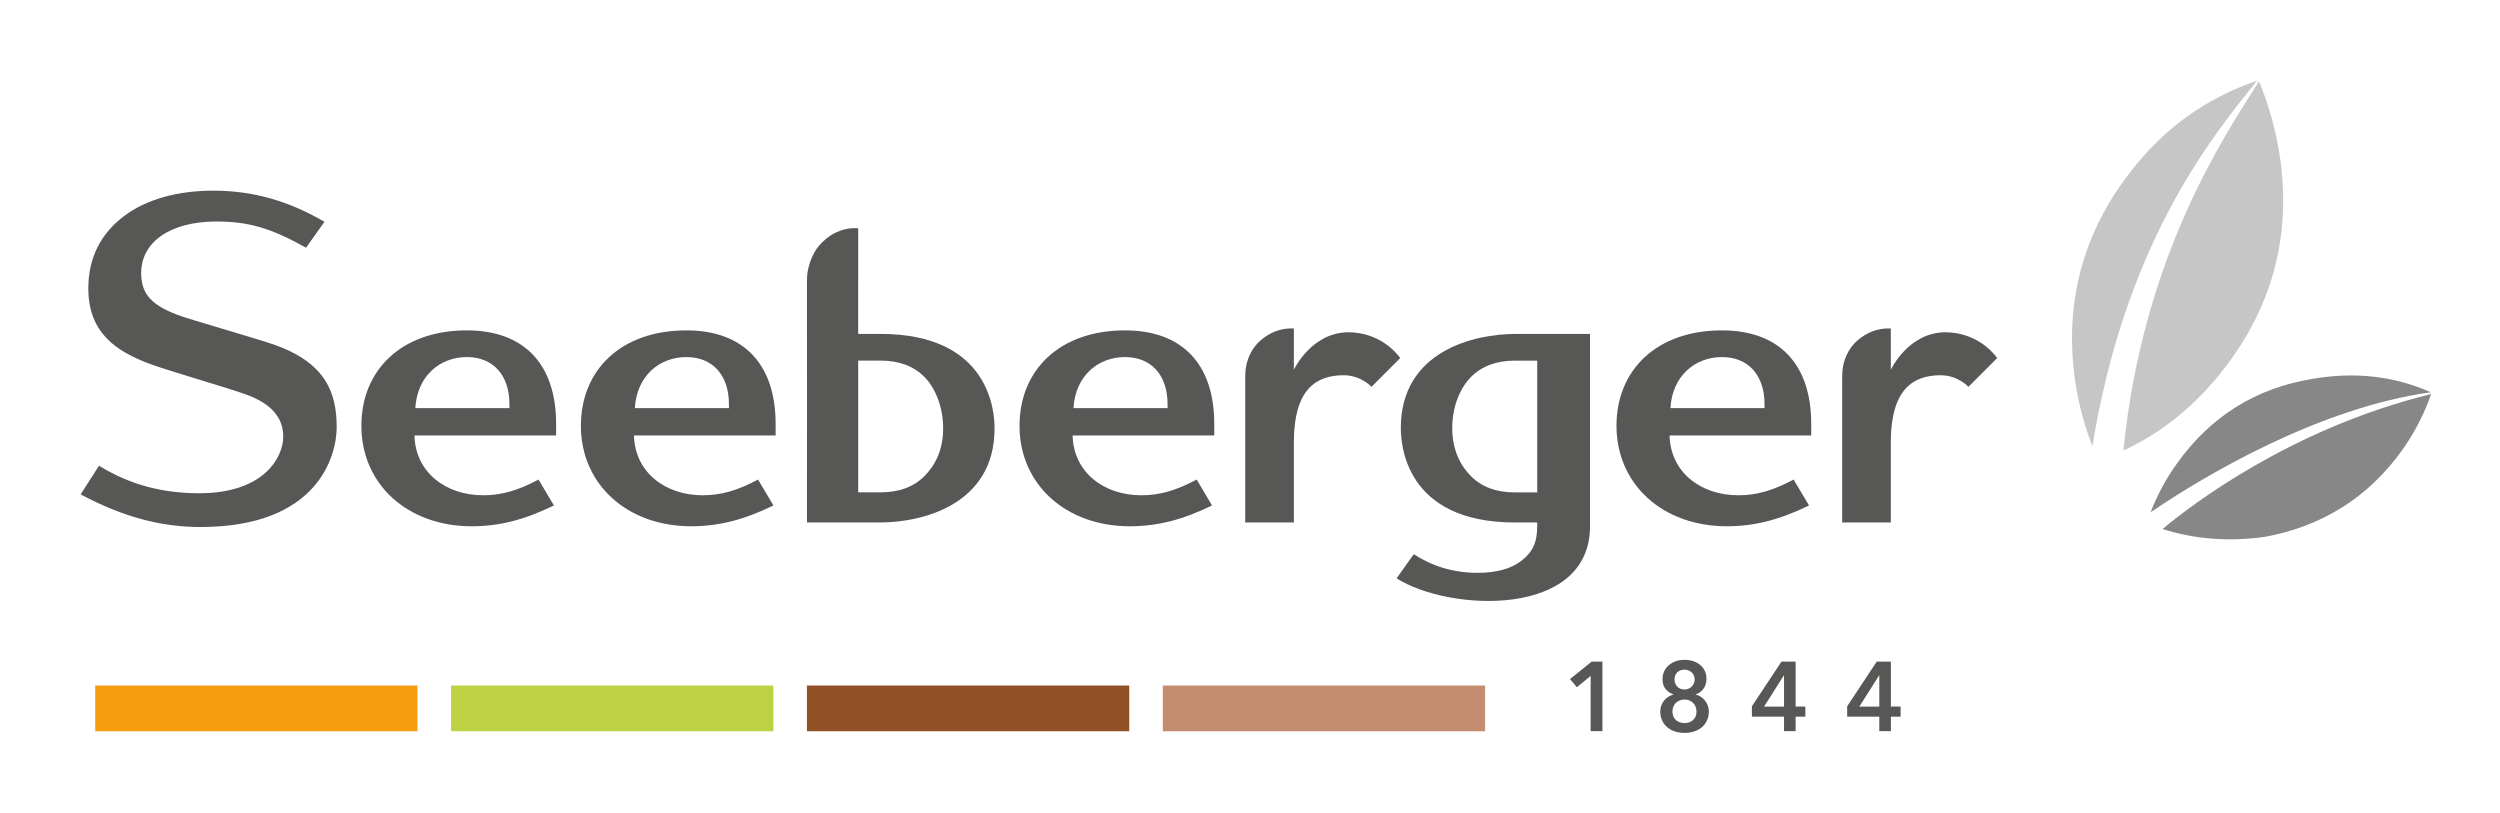 <?xml version="1.0" encoding="utf-8"?>
<!-- Generator: Adobe Illustrator 15.1.0, SVG Export Plug-In . SVG Version: 6.00 Build 0)  -->
<!DOCTYPE svg PUBLIC "-//W3C//DTD SVG 1.1//EN" "http://www.w3.org/Graphics/SVG/1.1/DTD/svg11.dtd">
<svg version="1.1" id="Ebene_1" xmlns="http://www.w3.org/2000/svg" xmlns:xlink="http://www.w3.org/1999/xlink" x="0px" y="0px"
	 width="775px" height="252px" viewBox="0 0 775 252" enable-background="new 0 0 775 252" xml:space="preserve">
<g>
	<path fill="#575756" d="M493.1,226.65h3.654v-21.557h-3.319l-6.729,5.42l2.132,2.525l4.262-3.502V226.65L493.1,226.65z
		 M519.533,204.971c-0.82,0.285-1.539,0.686-2.157,1.203c-0.617,0.518-1.103,1.146-1.458,1.889c-0.354,0.74-0.531,1.568-0.531,2.48
		c0,1.26,0.314,2.273,0.944,3.045c0.629,0.771,1.431,1.328,2.405,1.674v0.061c-0.528,0.145-1.035,0.361-1.522,0.656
		c-0.486,0.293-0.919,0.664-1.294,1.111c-0.376,0.445-0.675,0.965-0.897,1.553c-0.225,0.588-0.336,1.227-0.336,1.918
		c0,1.076,0.197,2.023,0.594,2.846c0.396,0.822,0.934,1.52,1.613,2.086c0.681,0.568,1.478,0.994,2.391,1.279
		c0.913,0.283,1.888,0.426,2.923,0.426s2.01-0.143,2.923-0.426c0.913-0.285,1.71-0.711,2.391-1.279
		c0.68-0.566,1.218-1.264,1.613-2.086c0.396-0.822,0.594-1.77,0.594-2.846c0-0.67-0.107-1.289-0.32-1.857s-0.503-1.082-0.868-1.539
		c-0.366-0.455-0.793-0.842-1.28-1.156c-0.486-0.314-1.015-0.541-1.584-0.686v-0.061c0.966-0.324,1.762-0.902,2.385-1.734
		c0.625-0.832,0.938-1.877,0.938-3.137c0-0.914-0.178-1.73-0.532-2.451c-0.354-0.719-0.841-1.334-1.458-1.842
		c-0.618-0.506-1.342-0.893-2.172-1.156c-0.831-0.264-1.712-0.396-2.643-0.396C521.24,204.545,520.354,204.688,519.533,204.971
		L519.533,204.971z M523.379,207.803c0.376,0.141,0.711,0.342,1.005,0.605c0.294,0.262,0.528,0.58,0.7,0.953
		c0.172,0.375,0.259,0.793,0.259,1.258c0,0.424-0.081,0.828-0.244,1.211c-0.162,0.385-0.385,0.719-0.669,1
		c-0.284,0.283-0.62,0.506-1.005,0.668c-0.386,0.162-0.792,0.242-1.218,0.242c-0.954,0-1.71-0.303-2.268-0.91
		c-0.56-0.605-0.839-1.342-0.839-2.211c0-0.928,0.29-1.666,0.868-2.211c0.579-0.545,1.325-0.818,2.238-0.818
		C522.613,207.59,523.003,207.66,523.379,207.803L523.379,207.803z M523.653,217.121c0.457,0.184,0.853,0.438,1.188,0.764
		s0.599,0.719,0.791,1.178c0.193,0.459,0.29,0.953,0.29,1.482c0,1.143-0.355,2.027-1.065,2.66c-0.711,0.633-1.595,0.947-2.649,0.947
		c-1.076,0-1.969-0.314-2.679-0.947c-0.711-0.633-1.066-1.518-1.066-2.66c0-0.551,0.096-1.055,0.289-1.514s0.457-0.846,0.792-1.162
		c0.335-0.314,0.731-0.564,1.188-0.748s0.948-0.275,1.477-0.275C522.714,216.846,523.197,216.938,523.653,217.121L523.653,217.121z
		 M553.049,226.65h3.593v-4.477h3.015v-3.137h-3.015v-13.943h-4.384l-9.165,13.852v3.229h9.956V226.65L553.049,226.65z
		 M553.049,219.037h-6.18l6.119-9.65h0.061V219.037L553.049,219.037z M582.582,226.65h3.593v-4.477h3.016v-3.137h-3.016v-13.943
		h-4.384l-9.165,13.852v3.229h9.956V226.65L582.582,226.65z M582.582,219.037h-6.18l6.12-9.65h0.06V219.037L582.582,219.037z"/>
	<path fill="#575756" d="M586.155,114.639c0,0,5.376-11.635,16.976-11.635c3.892,0,10.907,1.293,16.005,7.983l-8.929,8.931
		c0,0-3.197-3.588-8.619-3.588c-8.757,0-15.326,4.596-15.433,20.389v25.254h-15.078v-24.27v-20.799
		c0.005-1.483,0.121-2.842,0.461-4.231c0.988-3.862,3.198-6.819,6.603-8.823c2.456-1.477,5.177-2.163,8.015-2.019V114.639
		L586.155,114.639z"/>
	<path fill="#575756" d="M401.098,114.639c0,0,5.376-11.635,16.977-11.635c3.892,0,10.907,1.293,16.006,7.983l-8.93,8.931
		c0,0-3.196-3.588-8.619-3.588c-8.757,0-15.326,4.596-15.434,20.389v25.254H386.02v-24.27v-20.799
		c0.005-1.483,0.121-2.842,0.461-4.231c0.988-3.862,3.199-6.819,6.603-8.823c2.456-1.477,5.176-2.163,8.014-2.019V114.639
		L401.098,114.639z"/>
	<path fill="#575756" d="M196.804,126.514c0.543-9.864,7.526-15.824,15.977-15.824c7.903,0,13.188,5.353,13.188,14.607v1.217
		H196.804L196.804,126.514z M212.781,102.415c-20.277,0-32.705,12.294-32.705,29.577c0,18.135,14.306,31.152,34.203,31.152
		c8.448,0,16.218-1.943,25.482-6.447l-4.768-8.035c-6.406,3.412-11.446,4.871-17.171,4.871c-11.584,0-21.018-7.107-21.292-18.549
		h43.913v-3.604C240.443,112.881,230.497,102.415,212.781,102.415L212.781,102.415z"/>
	<path fill="#575756" d="M332.781,126.514c0.543-9.864,7.526-15.824,15.978-15.824c7.903,0,13.187,5.353,13.187,14.607v1.217
		H332.781L332.781,126.514z M348.759,102.415c-20.277,0-32.706,12.294-32.706,29.577c0,18.135,14.307,31.152,34.204,31.152
		c8.448,0,16.218-1.943,25.482-6.447l-4.768-8.035c-6.406,3.412-11.446,4.871-17.171,4.871c-11.584,0-21.019-7.107-21.292-18.549
		h43.913v-3.604C376.421,112.881,366.475,102.415,348.759,102.415L348.759,102.415z"/>
	<path fill="#575756" d="M517.838,126.514c0.543-9.864,7.526-15.824,15.978-15.824c7.903,0,13.188,5.353,13.188,14.607v1.217
		H517.838L517.838,126.514z M533.815,102.415c-20.276,0-32.705,12.294-32.705,29.577c0,18.135,14.307,31.152,34.204,31.152
		c8.447,0,16.217-1.943,25.481-6.447l-4.768-8.035c-6.406,3.412-11.446,4.871-17.171,4.871c-11.584,0-21.02-7.107-21.292-18.549
		h43.913v-3.604C561.479,112.881,551.531,102.415,533.815,102.415L533.815,102.415z"/>
	<path fill="#575756" d="M66.163,59.102c-11.268,0-20.85,2.725-27.71,7.882c-7.198,5.412-11.077,12.94-11.077,22.41
		c0,14.058,9.041,19.455,18.102,23.059c5.437,2.164,26,8.001,31.275,10.014c7,2.671,11.051,6.701,11.051,12.938
		c0,5.955-5.536,17.5-26.069,17.5c-11.604,0-21.71-2.754-31.042-8.539L25,153.262c13.001,6.922,24.769,10.113,37.125,10.113
		c36.747,0,42.246-22.385,42.246-30.896c0-10.696-3.314-19.979-19.469-25.663c-3.98-1.401-24.411-7.352-28.087-8.583
		c-10.014-3.355-13.049-7.17-13.049-13.575c0-9.686,9.073-15.989,23.321-15.989c9.718,0,16.686,1.889,27.791,8.125l5.705-8.04
		C89.59,62.338,78.512,59.102,66.163,59.102"/>
	<path fill="#575756" d="M128.755,126.514c0.543-9.864,7.526-15.824,15.977-15.824c7.904,0,13.188,5.353,13.188,14.607v1.217
		H128.755L128.755,126.514z M144.732,102.415c-20.276,0-32.705,12.294-32.705,29.577c0,18.135,14.307,31.152,34.204,31.152
		c8.448,0,16.217-1.943,25.482-6.447l-4.768-8.035c-6.406,3.412-11.446,4.871-17.171,4.871c-11.584,0-21.019-7.107-21.292-18.549
		h43.913v-3.604C172.395,112.881,162.448,102.415,144.732,102.415L144.732,102.415z"/>
	<path fill="#575756" d="M469.639,152.643h6.895v-40.845h-6.895c-5.751,0-10.289,1.706-13.602,5.034
		c-3.321,3.331-5.839,9.041-5.839,15.848c0,6.811,2.518,11.639,5.839,14.967C459.35,150.977,463.888,152.643,469.639,152.643
		L469.639,152.643z M492.914,103.525v59.569c0,28.625-43.716,26.533-59.966,16.195l5.311-7.488c2.718,1.723,5.71,3.252,9.15,4.262
		c3.432,1.01,6.949,1.51,10.547,1.51c5.99,0,10.583-1.268,13.785-3.811c3.192-2.547,4.792-5.281,4.792-10.668v-1.121h-6.895
		c-34.21,0-35.382-24.494-35.382-29.293c0-23.942,22.89-29.155,35.382-29.155H492.914L492.914,103.525z"/>
	<path fill="#575756" d="M250.158,161.957c0,0,0.032-72.075,0-74.859c-0.016-1.4,0.155-2.844,0.515-4.307
		c1.098-4.303,3.11-7.275,6.835-9.825c2.751-1.654,5.351-2.398,8.532-2.223l-0.002,32.768h6.895
		c34.211,0,35.382,24.495,35.382,29.292c0,23.943-22.889,29.154-35.382,29.154H250.158L250.158,161.957z M272.933,111.783h-6.895
		v40.844h6.895c5.751,0,10.289-1.668,13.603-4.994c3.321-3.332,5.839-8.023,5.839-14.83c0-6.809-2.518-12.659-5.839-15.986
		C283.222,113.487,278.684,111.783,272.933,111.783L272.933,111.783z"/>
	<path fill="#C6C6C6" d="M706.984,50.064c-1.196-8.835-3.526-17.205-6.691-24.882c-10.513,16.665-36.018,54.015-42.03,114.471
		c12.125-5.584,22.553-14.158,31.335-25.514C704.302,95.054,710.053,73.627,706.984,50.064L706.984,50.064z M699.731,25
		c-16.021,5.464-29.198,14.996-39.527,28.601c-14.429,18.608-20.145,39.864-17.076,63.427c1.068,7.584,2.928,14.742,5.523,21.269
		C658.585,77.58,683.43,44.873,699.731,25L699.731,25z"/>
	<path fill="#878787" d="M753.532,121.602c-11.326-5.042-23.569-6.426-36.728-4.146c-17.476,2.874-31.512,11.603-41.933,26.214
		c-3.448,4.732-6.129,9.859-8.197,15.152C683.695,147.203,719.057,126.385,753.532,121.602L753.532,121.602z M670.381,163.996
		c9.954,3.16,20.604,3.99,31.733,2.43c17.922-3.318,32.197-12.352,42.62-26.967c3.885-5.471,6.818-11.303,8.939-17.303
		C709.989,132.826,678.812,156.949,670.381,163.996L670.381,163.996z"/>
	<polygon fill="#F59D0F" points="129.428,226.686 29.507,226.686 29.507,212.512 129.428,212.512 129.428,226.686 	"/>
	<polygon fill="#BDD143" points="239.747,226.686 139.825,226.686 139.825,212.512 239.747,212.512 239.747,226.686 	"/>
	<polygon fill="#905127" points="350.065,226.686 250.144,226.686 250.144,212.512 350.065,212.512 350.065,226.686 	"/>
	<polygon fill="#C48D6F" points="460.384,226.686 360.462,226.686 360.462,212.512 460.384,212.512 460.384,226.686 	"/>
</g>
</svg>
